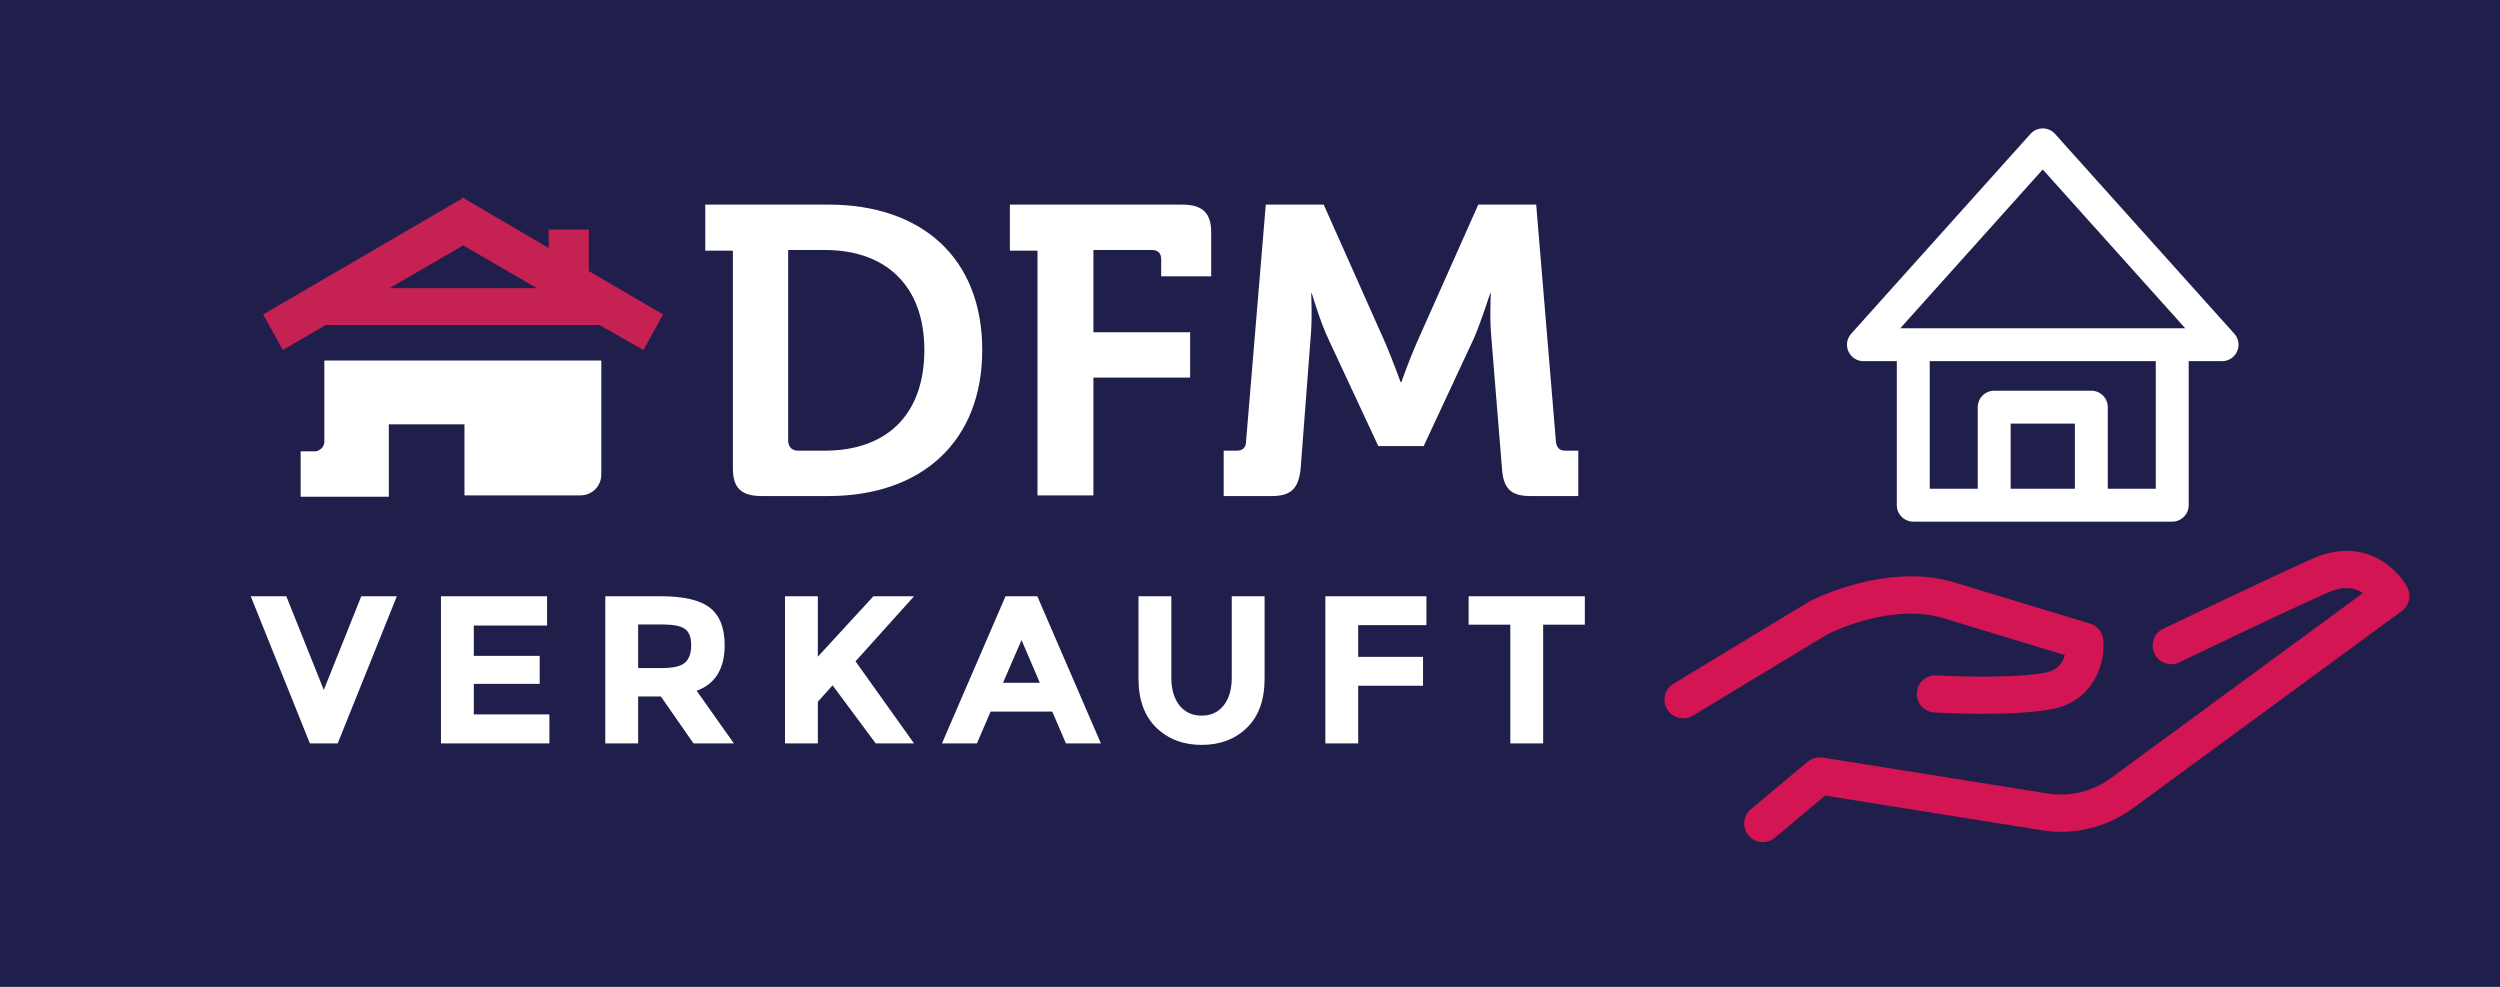 <?xml version="1.0" encoding="UTF-8"?>
<svg width="380px" height="150px" viewBox="0 0 380 150" version="1.1" xmlns="http://www.w3.org/2000/svg" xmlns:xlink="http://www.w3.org/1999/xlink">
    <!-- Generator: Sketch 51.3 (57544) - http://www.bohemiancoding.com/sketch -->
    <title>verkauft-icon</title>
    <desc>Created with Sketch.</desc>
    <defs></defs>
    <g id="Page-1" stroke="none" stroke-width="1" fill="none" fill-rule="evenodd">
        <g id="verkauft-icon">
            <rect id="Rectangle-7" fill="#201F4B" fill-rule="nonzero" x="0" y="0" width="380" height="150"></rect>
            <g id="friesland-makler-logo" transform="translate(40, 30)" fill-rule="nonzero">
                <path d="M71.4,8.1 L67.2,8.1 L67.2,1.1 L85.9,1.1 C100.1,1.1 109.3,9.2 109.3,23.2 C109.3,37.2 100,45.4 85.9,45.4 L75.8,45.4 C72.7,45.4 71.4,44.2 71.4,41.2 L71.4,8.1 Z M81.3,38.5 L85.4,38.5 C94.6,38.5 100.5,33.2 100.5,23.2 C100.5,13.3 94.5,8 85.4,8 L79.8,8 L79.8,37.1 C79.9,38 80.4,38.5 81.3,38.5 Z" id="Fill-1" fill="#FFFFFF"></path>
                <path d="M117.7,8.1 L113.5,8.1 L113.5,1.1 L139.7,1.1 C142.8,1.1 144.1,2.4 144.1,5.3 L144.1,12 L136.5,12 L136.5,9.4 C136.5,8.5 136,8 135.1,8 L126.2,8 L126.2,20.5 L140.9,20.5 L140.9,27.4 L126.2,27.4 L126.2,45.3 L117.7,45.3 L117.7,8.1" id="Fill-2" fill="#FFFFFF"></path>
                <path d="M146,38.5 L148,38.5 C148.9,38.5 149.4,38 149.4,37.1 L152.4,1.1 L161.2,1.1 L170.6,22.2 C171.7,24.8 172.9,28.1 172.9,28.1 L173,28.1 C173,28.1 174.2,24.7 175.3,22.2 L184.7,1.1 L193.5,1.1 L196.5,37.1 C196.6,38 197,38.5 197.9,38.5 L199.9,38.5 L199.9,45.4 L192.6,45.4 C189.6,45.4 188.5,44.2 188.3,41.2 L186.7,21.5 C186.4,18.6 186.6,14.6 186.6,14.6 L186.5,14.6 C186.5,14.6 185.1,19 184,21.5 L176.4,37.8 L169.5,37.8 L161.9,21.5 C160.7,19 159.4,14.6 159.4,14.6 L159.3,14.6 C159.3,14.6 159.5,18.6 159.2,21.5 L157.7,41.2 C157.4,44.2 156.3,45.4 153.3,45.4 L146,45.4 L146,38.5" id="Fill-3" fill="#FFFFFF"></path>
                <path d="M57.8,23.2 L60.8,17.8 L49.5,11.2 L49.5,4.9 L43.4,4.9 L43.4,7.7 L30.6,0.2 L30.5,0 L30.4,0.1 L30.3,0 L30.2,0.2 L0,17.8 L3,23.2 L9.5,19.4 L51.1,19.4 L57.8,23.2 Z M19.2,13.8 L30.4,7.3 L41.6,13.8 L19.2,13.8 Z" id="Fill-22" fill="#C62153"></path>
                <path d="M9.3,24.8 L9.3,36.2 C9.3,36.3 9.3,36.3 9.3,36.4 L9.3,36.9 C9.3,37 9.3,37 9.3,37.1 L9.3,37.3 C9.2,38 8.6,38.5 8,38.6 L7.9,38.6 C7.8,38.6 7.8,38.6 7.7,38.6 L6.5,38.6 C6.4,38.6 6.4,38.6 6.3,38.6 L5.7,38.6 L5.7,45.5 L9.4,45.5 L19.1,45.5 L19.1,34.5 L30.6,34.5 L30.6,45.3 L45.4,45.3 L48.2,45.3 C50,45.3 51.4,43.9 51.4,42.1 L51.4,24.8 L9.3,24.8" id="Fill-23" fill="#FFFFFF"></path>
            </g>
            <path d="M49.217,104.872 L54.913,90.632 L60.321,90.632 L51.329,113 L47.105,113 L38.113,90.632 L43.521,90.632 L49.217,104.872 Z M83.155,90.632 L83.155,95.08 L72.019,95.08 L72.019,99.688 L82.035,99.688 L82.035,103.944 L72.019,103.944 L72.019,108.584 L83.507,108.584 L83.507,113 L67.027,113 L67.027,90.632 L83.155,90.632 Z M110.149,98.056 C110.149,101.64 108.73,103.955 105.893,105 L111.557,113 L105.413,113 L100.453,105.864 L96.997,105.864 L96.997,113 L92.005,113 L92.005,90.632 L100.485,90.632 C103.962,90.632 106.442,91.219 107.925,92.392 C109.408,93.565 110.149,95.453 110.149,98.056 Z M100.645,101.544 C102.352,101.544 103.514,101.267 104.133,100.712 C104.752,100.157 105.061,99.277 105.061,98.072 C105.061,96.867 104.741,96.04 104.101,95.592 C103.461,95.144 102.341,94.92 100.741,94.92 L96.997,94.92 L96.997,101.544 L100.645,101.544 Z M119.319,90.632 L124.311,90.632 L124.311,99.816 L132.759,90.632 L138.935,90.632 L130.039,100.52 C130.807,101.587 132.226,103.576 134.295,106.488 C136.364,109.4 137.911,111.571 138.935,113 L133.111,113 L126.551,104.168 L124.311,106.664 L124.311,113 L119.319,113 L119.319,90.632 Z M162.025,113 L159.945,108.168 L150.569,108.168 L148.489,113 L143.177,113 L152.841,90.632 L157.673,90.632 L167.337,113 L162.025,113 Z M155.273,97.288 L152.457,103.784 L158.057,103.784 L155.273,97.288 Z M179.291,107.24 C180.123,108.264 181.243,108.776 182.651,108.776 C184.059,108.776 185.174,108.259 185.995,107.224 C186.816,106.189 187.227,104.776 187.227,102.984 L187.227,90.632 L192.219,90.632 L192.219,103.144 C192.219,106.387 191.323,108.877 189.531,110.616 C187.739,112.355 185.446,113.224 182.651,113.224 C179.856,113.224 177.558,112.349 175.755,110.6 C173.952,108.851 173.051,106.365 173.051,103.144 L173.051,90.632 L178.043,90.632 L178.043,102.984 C178.043,104.776 178.459,106.195 179.291,107.24 Z M216.813,90.632 L216.813,95.016 L206.445,95.016 L206.445,99.848 L216.301,99.848 L216.301,104.232 L206.445,104.232 L206.445,113 L201.453,113 L201.453,90.632 L216.813,90.632 Z M234.559,94.952 L234.559,113 L229.567,113 L229.567,94.952 L223.231,94.952 L223.231,90.632 L240.895,90.632 L240.895,94.952 L234.559,94.952 Z" id="VERKAUFT" fill="#FFFFFF"></path>
            <g id="Group-4" transform="translate(253, 83)" fill="#D41553">
                <path d="M42.385,10.959 C34.69,8.626 25.677,12.94 24.783,13.411 L4.287,25.787 C3.816,26.047 3.322,26.188 2.828,26.188 C1.863,26.188 0.945,25.693 0.404,24.821 C-0.396,23.477 0.027,21.733 1.369,20.931 L21.959,8.461 C22.006,8.413 22.077,8.39 22.124,8.366 C22.595,8.131 33.796,2.426 44.009,5.514 L64.693,11.785 C65.799,12.115 66.576,13.081 66.694,14.236 C67.047,17.937 65.141,23.807 58.481,24.868 C51.774,25.952 41.444,25.316 40.997,25.292 C39.443,25.198 38.267,23.854 38.361,22.298 C38.455,20.743 39.796,19.564 41.35,19.658 C41.444,19.658 51.515,20.271 57.587,19.305 C59.234,19.045 60.246,18.291 60.74,16.947 C60.787,16.829 60.834,16.688 60.858,16.57 L42.385,10.959 Z M112.887,6.221 C113.57,7.471 113.217,9.003 112.111,9.851 L71.165,39.884 C67.235,42.76 62.223,43.986 57.422,43.208 L24.43,37.928 L16.759,44.34 C16.217,44.788 15.582,45 14.947,45 C14.146,45 13.346,44.646 12.782,43.986 C11.77,42.784 11.934,40.992 13.135,40.002 L21.794,32.765 C22.43,32.247 23.253,32.034 24.053,32.152 L58.293,37.621 C61.611,38.14 65.07,37.315 67.8,35.311 L106.18,7.14 C106.133,7.117 106.11,7.093 106.063,7.07 C104.58,6.15 102.862,6.15 100.815,7.07 C93.638,10.252 78.413,17.607 78.248,17.678 C76.859,18.362 75.165,17.772 74.483,16.358 C73.8,14.943 74.389,13.27 75.801,12.586 C75.965,12.515 91.285,5.137 98.533,1.907 C106.204,-1.488 111.263,3.251 112.887,6.221 Z" id="cash"></path>
            </g>
            <g id="wert-icon" transform="translate(283, 22)" stroke="#FFFFFF" stroke-linejoin="round" stroke-width="5">
                <g id="Group-9">
                    <g id="Group-7">
                        <polyline id="Path" points="7.817 30.429 7.817 54.789 47.18 54.789 47.18 30.429"></polyline>
                        <polygon id="Path-3" points="0.242 30.395 54.755 30.395 27.498 0.017"></polygon>
                    </g>
                </g>
                <g id="Group-2" transform="translate(19.643, 39.342)">
                    <polyline id="Path-2" points="0.472 15.491 0.472 0.547 15.239 0.547 15.239 15.004"></polyline>
                </g>
            </g>
        </g>
    </g>
</svg>